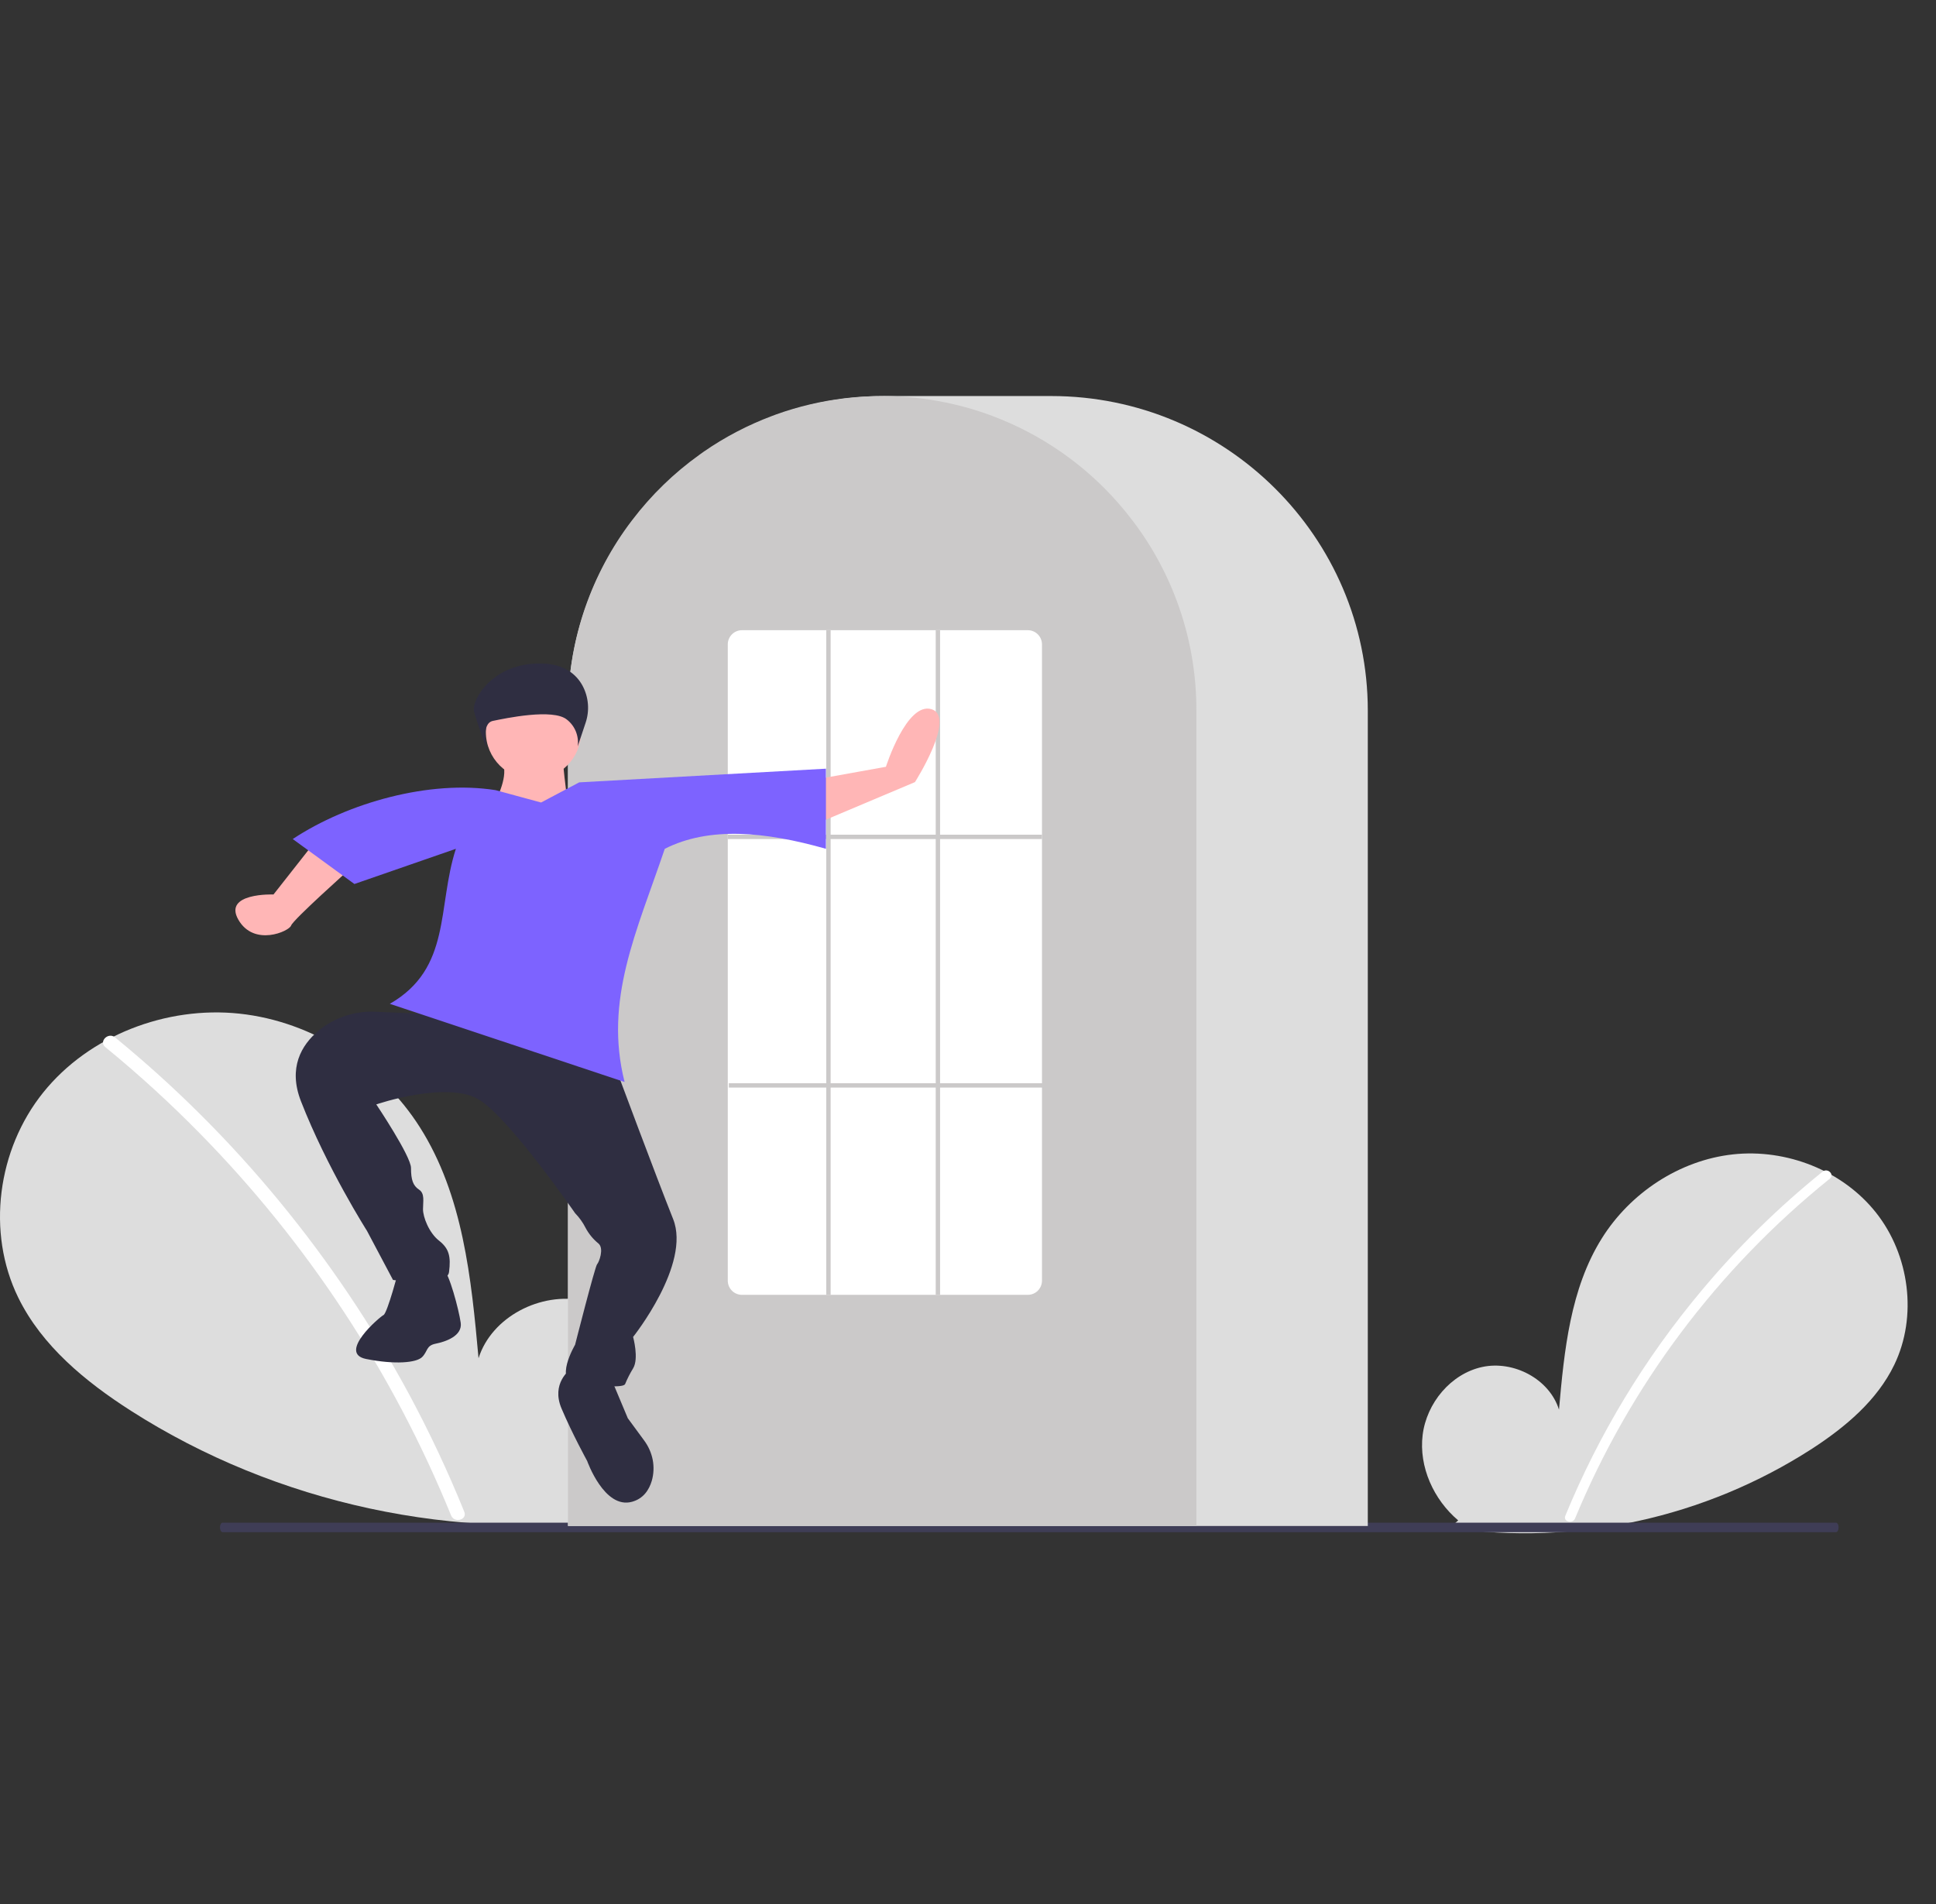 <svg width="61" height="60" viewBox="0 0 61 60" fill="none" xmlns="http://www.w3.org/2000/svg">
<rect x="0" y="0" width="61" height="60" fill="#333333" stroke="none"/>
<path d="M45.945 47.911C45.172 47.257 44.702 46.225 44.825 45.22C44.949 44.215 45.712 43.291 46.702 43.077C47.691 42.864 48.82 43.455 49.121 44.422C49.286 42.557 49.477 40.615 50.468 39.028C51.365 37.59 52.92 36.561 54.605 36.377C56.289 36.193 58.063 36.888 59.114 38.218C60.165 39.548 60.422 41.481 59.686 43.007C59.144 44.132 58.145 44.969 57.099 45.65C53.717 47.831 49.662 48.718 45.678 48.148L45.945 47.911Z" fill="#DDDDDD"/>
<path d="M57.429 36.92C56.037 38.042 54.76 39.296 53.616 40.666C51.826 42.801 50.377 45.195 49.321 47.765C49.243 47.952 49.551 48.034 49.628 47.849C51.356 43.672 54.116 39.992 57.654 37.143C57.813 37.015 57.587 36.793 57.429 36.92Z" fill="white"/>
<path d="M19.436 47.51C20.497 46.628 21.142 45.235 20.973 43.878C20.804 42.522 19.757 41.274 18.398 40.986C17.039 40.698 15.49 41.496 15.078 42.801C14.851 40.285 14.589 37.663 13.228 35.52C11.996 33.58 9.863 32.192 7.55 31.943C5.238 31.695 2.803 32.633 1.361 34.428C-0.081 36.222 -0.434 38.831 0.576 40.892C1.32 42.41 2.691 43.539 4.127 44.458C8.709 47.39 14.394 48.613 19.802 47.83" fill="#DDDDDD"/>
<path d="M3.624 32.69C5.514 34.236 7.247 35.965 8.799 37.852C10.352 39.738 11.719 41.77 12.881 43.92C13.53 45.127 14.114 46.368 14.628 47.638C14.733 47.896 14.316 48.009 14.212 47.753C13.3 45.514 12.172 43.37 10.844 41.352C9.522 39.34 8.009 37.463 6.326 35.746C5.375 34.775 4.371 33.857 3.319 32.997C3.103 32.82 3.41 32.515 3.624 32.69Z" fill="white"/>
<path d="M57.849 48.282H7.013C6.991 48.282 6.97 48.266 6.955 48.238C6.94 48.21 6.931 48.172 6.931 48.133C6.931 48.093 6.94 48.055 6.955 48.027C6.97 47.999 6.991 47.983 7.013 47.983H57.849C57.871 47.983 57.892 47.999 57.907 48.027C57.923 48.055 57.931 48.093 57.931 48.133C57.931 48.172 57.923 48.21 57.907 48.238C57.892 48.266 57.871 48.282 57.849 48.282Z" fill="#3F3D56"/>
<path d="M43.097 48.087H17.897V22.394C17.897 16.928 22.372 12.48 27.873 12.48H33.12C38.621 12.48 43.097 16.928 43.097 22.394V48.087Z" fill="#DDDDDD"/>
<path d="M37.696 48.087L17.897 48.087V22.394C17.891 20.299 18.553 18.258 19.787 16.566C19.833 16.504 19.878 16.443 19.925 16.382C20.521 15.599 21.232 14.908 22.032 14.335C22.077 14.302 22.122 14.269 22.168 14.237C22.838 13.773 23.562 13.394 24.325 13.108C24.37 13.09 24.416 13.073 24.462 13.057C25.152 12.81 25.866 12.642 26.593 12.553C26.638 12.547 26.685 12.542 26.731 12.538C27.439 12.462 28.154 12.462 28.862 12.538C28.908 12.542 28.954 12.547 29 12.553C29.727 12.642 30.441 12.81 31.131 13.057C31.177 13.073 31.223 13.091 31.268 13.108C32.021 13.39 32.737 13.764 33.4 14.22C33.446 14.252 33.492 14.284 33.537 14.316C33.986 14.637 34.407 14.994 34.797 15.384C35.109 15.697 35.4 16.031 35.668 16.383C35.715 16.443 35.76 16.504 35.806 16.566C37.039 18.258 37.702 20.299 37.696 22.394V48.087Z" fill="#CBC9C9"/>
<path d="M32.381 40.804H23.381C23.262 40.804 23.148 40.758 23.064 40.675C22.98 40.592 22.932 40.478 22.931 40.36V20.302C22.932 20.184 22.98 20.071 23.064 19.988C23.148 19.904 23.262 19.858 23.381 19.859H32.381C32.499 19.858 32.614 19.904 32.698 19.988C32.782 20.071 32.83 20.184 32.831 20.302V40.36C32.83 40.478 32.782 40.592 32.698 40.675C32.614 40.758 32.499 40.804 32.381 40.804Z" fill="white"/>
<path d="M32.831 26.303H22.931V26.44H32.831V26.303Z" fill="#CBC9C9"/>
<path d="M32.865 34.135H22.965V34.272H32.865V34.135Z" fill="#CBC9C9"/>
<path d="M26.172 19.859H26.034V40.804H26.172V19.859Z" fill="#CBC9C9"/>
<path d="M29.62 19.859H29.483V40.804H29.62V19.859Z" fill="#CBC9C9"/>
<path d="M15.679 23.815C16.43 24.425 14.929 26.322 14.929 26.322C14.929 26.322 18.494 26.457 18.213 26.457C17.931 26.457 17.697 23.578 17.697 23.578C17.697 23.578 14.929 23.205 15.679 23.815Z" fill="#FFB6B6"/>
<path d="M14.274 31.853L17.616 33.029L19.444 33.772C19.444 33.772 20.642 36.991 21.209 38.415C21.777 39.839 19.948 42.13 19.948 42.13C19.948 42.13 20.137 42.811 19.948 43.12C19.851 43.279 19.766 43.444 19.696 43.616C19.633 43.74 18.94 43.678 18.183 43.616C17.426 43.554 18.12 42.377 18.12 42.377C18.12 42.377 18.75 39.901 18.814 39.839C18.872 39.781 19.041 39.346 18.858 39.187C18.687 39.049 18.547 38.877 18.446 38.684C18.361 38.517 18.251 38.364 18.12 38.23C18.12 38.23 16.122 35.336 15.135 34.678C14.148 34.02 11.856 34.802 11.856 34.802C11.856 34.802 12.95 36.434 12.95 36.806C12.95 37.177 13.013 37.363 13.202 37.487C13.391 37.611 13.328 37.858 13.328 38.106C13.328 38.353 13.517 38.849 13.833 39.096C14.148 39.344 14.211 39.592 14.148 40.087C14.085 40.582 12.383 40.334 12.383 40.334L11.563 38.787C11.563 38.787 10.302 36.806 9.482 34.701C9.073 33.648 9.498 32.936 10.026 32.487C10.535 32.064 11.19 31.847 11.856 31.883L14.82 32.016L12.698 31.419L14.274 31.853Z" fill="#2F2E41"/>
<path d="M25.103 26.218L28.829 24.646C28.829 24.646 30.137 22.59 29.352 22.349C28.568 22.107 27.914 24.163 27.914 24.163L25.234 24.646L25.103 26.218Z" fill="#FFB6B6"/>
<path d="M11.017 27.391C11.017 27.391 9.233 28.983 9.172 29.166C9.11 29.35 8.003 29.839 7.511 28.983C7.019 28.126 8.618 28.187 8.618 28.187L9.725 26.779L11.017 27.391Z" fill="#FFB6B6"/>
<path d="M9.224 26.44L11.167 27.857L14.364 26.748C13.77 28.576 14.235 30.512 12.283 31.633L19.68 34.097C19.026 31.507 20.06 29.363 20.946 26.748C22.35 26.037 24.111 26.205 26.024 26.748V24.223L18.25 24.654L17.048 25.289L15.618 24.9C13.548 24.57 10.961 25.291 9.224 26.44Z" fill="#7D63FF"/>
<path d="M13.969 39.995C14.151 40.116 14.455 41.26 14.516 41.681C14.577 42.103 14.029 42.283 13.726 42.343C13.421 42.404 13.482 42.584 13.3 42.765C13.117 42.945 12.449 43.006 11.537 42.825C10.625 42.644 11.962 41.501 12.084 41.44C12.206 41.38 12.57 39.995 12.57 39.995C12.57 39.995 13.786 39.875 13.969 39.995Z" fill="#2F2E41"/>
<path d="M19.242 43.407L19.781 44.692L20.291 45.386C20.43 45.572 20.523 45.782 20.566 46.002C20.608 46.223 20.598 46.45 20.536 46.666C20.45 46.953 20.272 47.225 19.916 47.324C19.04 47.569 18.501 46.039 18.501 46.039C18.501 46.039 18.03 45.182 17.693 44.386C17.356 43.59 17.962 43.162 17.962 43.162L19.242 43.407Z" fill="#2F2E41"/>
<path d="M16.809 24.563C17.638 24.563 18.309 23.893 18.309 23.067C18.309 22.241 17.638 21.571 16.809 21.571C15.981 21.571 15.309 22.241 15.309 23.067C15.309 23.893 15.981 24.563 16.809 24.563Z" fill="#FFB6B6"/>
<path d="M18.449 22.784C18.515 22.591 18.541 22.387 18.524 22.183C18.507 21.979 18.449 21.782 18.352 21.603C18.16 21.254 17.789 20.928 17.077 20.909C15.522 20.869 14.849 22.065 14.936 22.416C15.024 22.767 15.337 23.601 15.337 23.601C15.337 23.601 15.143 22.798 15.531 22.717C15.92 22.637 17.426 22.316 17.863 22.677C17.988 22.775 18.085 22.904 18.145 23.052C18.204 23.201 18.224 23.362 18.203 23.521L18.449 22.784Z" fill="#2F2E41"/>
</svg>
